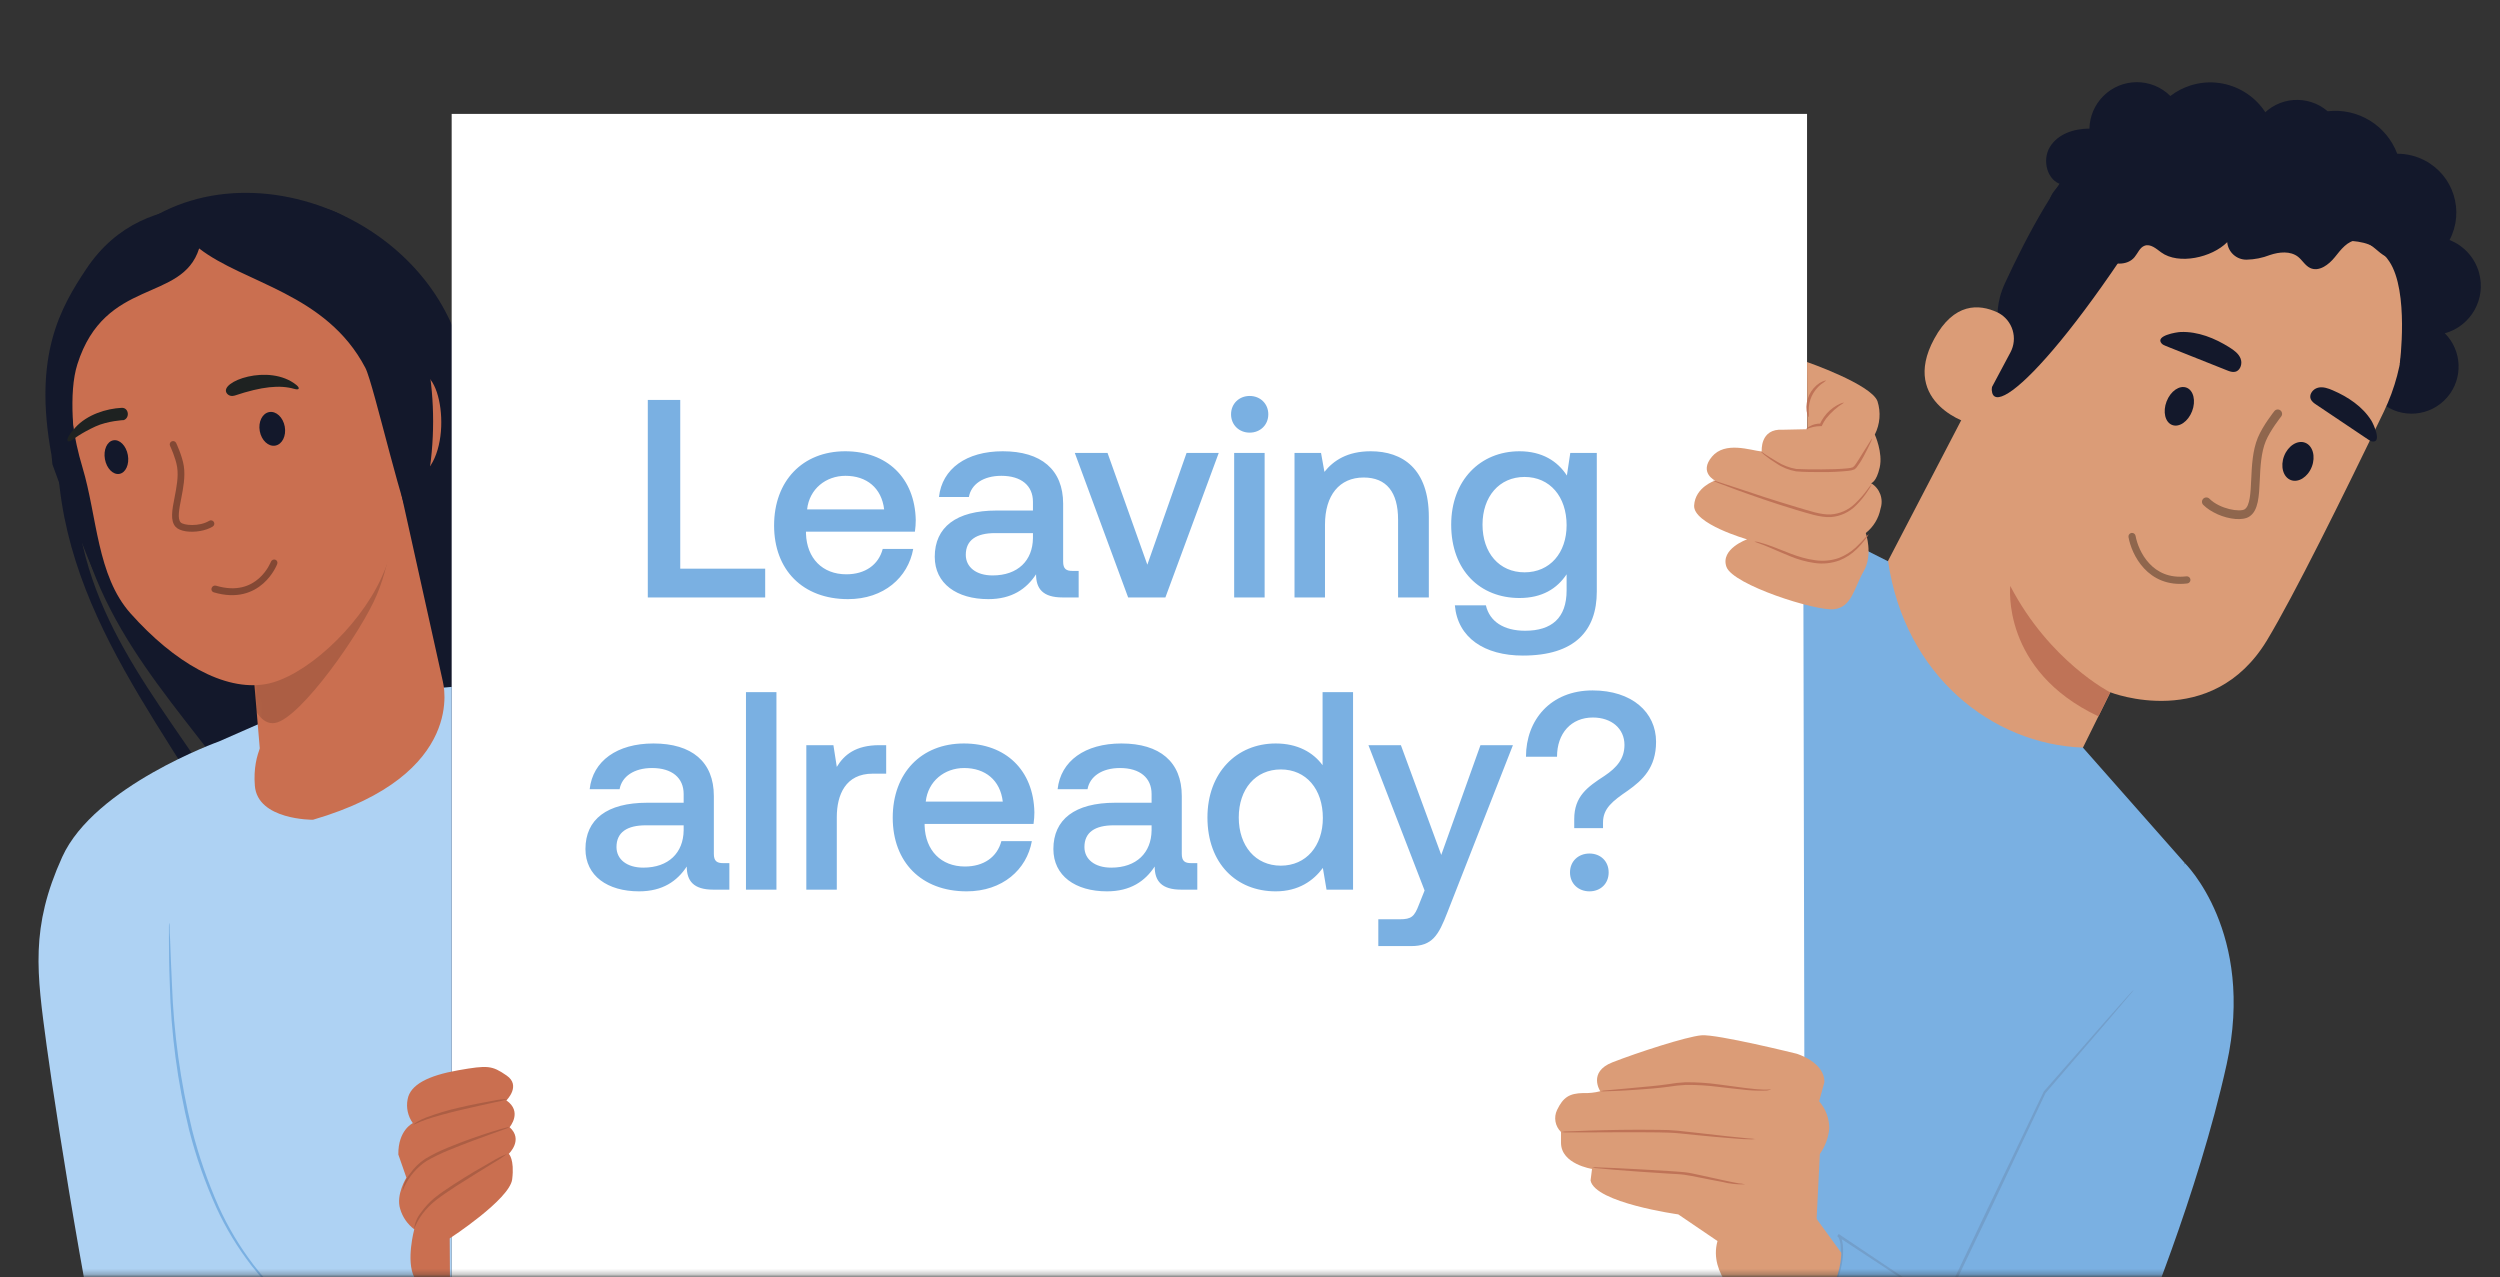<svg width="462" height="236" viewBox="0 0 462 236" fill="none" xmlns="http://www.w3.org/2000/svg">
<rect x="0" y="0" width="462" height="236" fill="#333333" stroke="none"/>
<g clip-path="url(#clip0_27425_11057)">
<path d="M42.984 156.808C29.018 131.627 7.352 108.404 10.988 74.978L54.852 50.687C97.782 130.591 128.526 229.995 88.539 213.807C87.164 214.841 86.569 216.586 86.24 218.448C86.324 216.404 86.698 214.43 88.431 213.764C84.525 212.171 79.95 209.481 74.653 205.564C66.597 185.572 60.874 171.128 49.278 153.627C36.524 133.698 19.901 120.08 14.511 96.689C18.071 119.736 34.398 134.911 45.814 155.502C56.242 173.598 72.526 200.452 79.116 220.62C83.014 223.919 84.758 224.512 85.552 223.758C84.922 226.784 83.276 227.825 76.265 221.901C69.665 201.734 53.404 174.914 42.976 156.818L42.984 156.808Z" fill="#13182B"/>
<path d="M73.026 207.855C65.817 199.988 20.623 64.301 17.866 50.007C36.003 23.21 79.201 36.797 85.71 66.857C95.833 102.316 112.352 115.333 115.611 122.21C118.943 126.407 125.041 135.055 125.494 146.507C125.792 153.131 124.919 159.623 124.271 166.172C124.352 172.721 128.658 181.825 132.205 186.936C133.154 190.141 144.7 200.683 141.016 208.084L73.027 207.863L73.026 207.855Z" fill="#13182B"/>
<mask id="mask0_27425_11057" style="mask-type:luminance" maskUnits="userSpaceOnUse" x="-26" y="-38" width="493" height="274">
<path d="M466.943 235.757H-26V-38H466.943V235.757Z" fill="white"/>
</mask>
<g mask="url(#mask0_27425_11057)">
<path d="M333.941 21.049H83.469V275.818H333.941V21.049Z" fill="white"/>
<path d="M40.489 137.01C40.489 137.01 17.439 145.267 11.501 158.359C5.563 171.451 6.806 179.758 8.617 193.221C10.427 206.694 18.404 257.187 22.206 265.876C25.175 272.645 29.013 281.333 48.83 278.237C68.646 275.13 83.479 272.819 83.479 272.819V126.931C83.479 126.931 84.521 126.917 68.747 128.051C58.803 128.77 48.482 133.497 48.482 133.497L40.489 137.01Z" fill="#AED2F3"/>
<path d="M31.292 170.579C31.328 170.841 31.352 171.102 31.352 171.364C31.352 171.92 31.352 172.672 31.436 173.61C31.509 175.539 31.605 178.373 31.774 181.851C32.1 190.909 33.343 199.914 35.492 208.765C36.723 213.616 38.376 218.38 40.428 223.013C42.142 226.784 44.29 230.382 46.848 233.739C48.574 235.996 50.493 238.121 52.593 240.094C53.317 240.814 53.957 241.315 54.331 241.675C54.548 241.849 54.753 242.046 54.934 242.253C54.693 242.1 54.464 241.937 54.258 241.751C53.836 241.403 53.184 240.934 52.436 240.225C50.264 238.296 48.272 236.181 46.51 233.935C43.916 230.578 41.731 226.981 39.993 223.187C37.893 218.543 36.216 213.758 34.961 208.874C32.788 199.979 31.593 190.92 31.376 181.818C31.243 178.341 31.219 175.517 31.219 173.577V171.32C31.219 171.07 31.219 170.819 31.268 170.579H31.292Z" fill="#7AB0E2"/>
<path d="M93.584 203.348C93.584 203.348 96.353 200.634 93.627 198.759C90.902 196.884 90.139 196.829 84.667 197.789C79.195 198.748 75.783 200.437 75.325 203.174C75.03 204.7 75.379 206.291 76.295 207.556C76.295 207.556 73.548 208.842 73.613 213.355L75.107 217.639C75.107 217.639 73.112 220.79 73.962 223.439C74.398 224.932 75.314 226.24 76.556 227.178C76.556 227.178 74.987 232.977 76.556 236.029C78.126 239.081 83.206 245.393 83.206 245.393L83.108 228.856C83.108 228.856 94.194 221.651 94.652 217.934C95.11 214.216 94.02 213.224 94.02 213.224C94.02 213.224 96.778 210.63 94.172 208.308C94.194 208.264 96.614 205.452 93.573 203.348H93.584Z" fill="#CA6F50"/>
<path d="M93.715 213.235C92.832 213.9 91.905 214.5 90.946 215.045C89.213 216.124 86.803 217.585 84.176 219.274C82.868 220.125 81.647 220.953 80.579 221.782C79.652 222.512 78.824 223.351 78.104 224.289C77.625 224.921 77.211 225.608 76.873 226.327C76.775 226.6 76.655 226.872 76.524 227.134C76.644 226.011 77.091 224.943 77.81 224.071C78.508 223.079 79.325 222.185 80.252 221.411C81.32 220.55 82.552 219.71 83.871 218.86C86.487 217.16 88.94 215.742 90.728 214.74C91.676 214.151 92.679 213.649 93.715 213.235Z" fill="#AC5E44"/>
<path d="M94.205 208.264C93.933 208.428 93.638 208.559 93.333 208.646L90.902 209.518C88.864 210.259 86.073 211.262 82.977 212.538C81.549 213.115 80.154 213.791 78.813 214.554C77.069 215.721 75.663 217.334 74.758 219.22C74.507 219.776 74.431 220.103 74.387 220.092C74.529 218.904 75.019 217.77 75.793 216.865C76.535 215.797 77.472 214.87 78.562 214.162C79.914 213.355 81.32 212.657 82.77 212.08C85.844 210.793 88.7 209.845 90.771 209.18C91.818 208.853 92.657 208.613 93.246 208.461C93.551 208.362 93.867 208.308 94.183 208.286L94.205 208.264Z" fill="#AC5E44"/>
<path d="M93.791 203.108C92.952 203.403 92.09 203.61 91.218 203.751C89.627 204.111 87.436 204.58 85.005 205.158C82.574 205.735 80.426 206.324 78.889 206.847C77.352 207.37 76.491 207.872 76.448 207.817C76.404 207.763 76.633 207.621 77.003 207.36C77.559 207.033 78.148 206.738 78.758 206.509C80.753 205.757 82.803 205.147 84.885 204.678C87.316 204.1 89.529 203.708 91.142 203.413C92.003 203.217 92.897 203.119 93.78 203.119L93.791 203.108Z" fill="#AC5E44"/>
<path d="M440.052 74.4C443.726 77.496 449.209 77.027 452.305 73.354C455.216 69.898 454.998 64.785 451.804 61.592C456.644 60.251 459.478 55.236 458.126 50.396C457.363 47.638 455.346 45.404 452.676 44.357C455.477 39.037 453.439 32.464 448.119 29.663C446.538 28.834 444.794 28.398 443.006 28.409C441.033 23.155 435.735 19.917 430.154 20.56C426.513 17.432 421.019 17.846 417.891 21.498C416.016 23.678 415.34 26.654 416.092 29.434" fill="#13182B"/>
<path d="M424.191 27.057L425.848 28.027C442.516 37.773 448.915 58.681 440.532 76.079C432.738 92.267 423.919 110.046 418.97 118.277C408.712 135.315 389.984 127.935 389.984 127.935L379.356 149.421L356.583 153.977L338.444 123.76L378.494 46.799C387.4 28.082 405.703 17.65 424.18 27.046L424.191 27.057Z" fill="#DB9C77"/>
<path d="M389.984 127.957C389.984 127.957 378.789 122.266 371.496 108.28C371.496 108.28 369.763 123.902 387.793 132.383L389.973 127.957H389.984Z" fill="#BF7357"/>
<path d="M443.475 67.26C443.475 67.26 445.23 53.852 441.546 48.325C437.044 41.621 430.318 46.919 425.314 41.752C420.311 36.585 416.016 30.153 407.208 31.221C397.549 32.366 398.618 37.74 393.745 45.131C374.014 75.032 363.266 80.461 370.166 64.982C370.918 63.281 367.266 59.433 370.526 52.315C374.788 43.082 380.642 32.29 386.223 27.188C390.921 22.926 396.012 21.051 403.676 20.2C415.776 18.849 427.429 25.487 434.831 30.829C442.232 36.17 452.076 54.222 443.486 67.271L443.475 67.26Z" fill="#13182B"/>
<path d="M371.518 65.145C372.935 62.518 371.954 59.248 369.327 57.831C369.25 57.787 369.185 57.754 369.109 57.722C365.729 56.152 361.096 55.89 357.444 62.616C350.947 74.575 364.301 78.619 364.497 78.292C364.694 77.965 368.836 70.16 371.518 65.145Z" fill="#DB9C77"/>
<path d="M385.046 42.537C385.951 44.466 386.975 46.483 388.665 47.736C390.355 48.99 393.112 49.164 394.464 47.518C395.075 46.788 395.434 45.72 396.339 45.404C397.418 45.022 398.465 45.959 399.381 46.635C402.585 48.99 408.777 47.605 411.59 44.749C411.753 46.603 413.323 48.02 415.187 47.987C416.659 47.954 418.119 47.66 419.482 47.126C421.204 46.548 423.265 46.341 424.693 47.464C425.488 48.107 426.001 49.088 426.917 49.524C428.541 50.287 430.35 48.925 431.473 47.529C432.596 46.134 433.817 44.455 435.615 44.39C437.272 44.324 438.581 45.687 439.878 46.733C441.175 47.78 443.203 48.51 444.369 47.333C444.936 46.657 445.197 45.774 445.088 44.902C444.827 40.836 441.807 37.468 437.796 36.77C439.365 30.371 435.463 23.907 429.053 22.326C425.979 21.574 422.741 22.064 420.027 23.7C418.01 17.323 411.208 13.78 404.82 15.786C403.468 16.211 402.204 16.876 401.081 17.737C397.647 14.325 392.088 14.336 388.676 17.77C387.084 19.361 386.179 21.509 386.125 23.765C383.302 23.765 380.282 24.735 378.81 27.177C377.339 29.619 378.298 33.38 381.012 34.11C378.68 35.44 377.873 38.416 379.214 40.749C380.544 43.082 383.52 43.888 385.852 42.547" fill="#13182B"/>
<path d="M403.763 159.504L384.926 138.16C368.138 137.539 352.027 124.861 348.92 103.735L333.386 95.886L333.244 98.295L333.626 286.73C333.626 286.73 374.134 234.198 374.134 233.304C374.134 232.41 403.741 159.515 403.741 159.515L403.763 159.504Z" fill="#7AB0E2"/>
<path d="M339.589 228.257L359.025 241.393L385.82 189.013L403.763 159.504C403.763 159.504 416.855 172.313 411.492 196.655C406.128 220.997 395.249 246.712 395.249 246.712L389.395 262.813C389.395 262.813 385.068 278.478 379.977 283.329C374.886 288.18 357.913 291.81 349.672 287.7C341.431 283.579 323.848 251.77 323.848 251.77C335.446 244.859 342.205 234.852 339.589 228.257Z" fill="#7AB0E2"/>
<path opacity="0.2" d="M394.29 182.952C394.203 183.083 394.115 183.203 394.017 183.323L393.156 184.348L389.875 188.217L378.058 201.953V201.909L367.321 224.605C364.421 230.59 361.729 236.302 359.232 241.502L359.134 241.196C362.873 243.191 366.285 245.753 369.25 248.783C371.583 251.16 373.534 253.885 375.05 256.85C376.031 258.78 376.805 260.807 377.382 262.9C377.59 263.62 377.677 264.208 377.764 264.579C377.818 264.764 377.851 264.96 377.873 265.157C377.797 264.971 377.731 264.786 377.699 264.601C377.579 264.219 377.459 263.631 377.23 262.944C376.598 260.883 375.791 258.889 374.799 256.981C373.273 254.059 371.321 251.389 369 249.045C366.024 246.069 362.622 243.562 358.894 241.6L358.698 241.491L358.796 241.283L366.841 224.365C370.798 216.069 374.57 208.308 377.688 201.713L389.679 188.043L393.047 184.249L393.941 183.279C394.039 183.159 394.148 183.05 394.268 182.952H394.29Z" fill="#555A6E"/>
<path opacity="0.2" d="M339.065 276.21C338.946 276.079 338.837 275.927 338.749 275.774C338.531 275.436 338.237 275 337.877 274.444C337.103 273.245 336.024 271.545 334.672 269.43C331.936 265.08 328.11 259.008 323.651 251.89L323.521 251.672L323.739 251.552C328.241 249.274 332.252 246.113 335.523 242.254C337.212 240.215 338.52 237.882 339.392 235.386C339.796 234.198 340.036 232.966 340.123 231.723C340.177 231.124 340.177 230.524 340.123 229.925C340.079 229.641 340.025 229.358 339.927 229.085C339.872 228.845 339.741 228.627 339.567 228.453L339.818 228.061L356.878 239.496L361.707 242.81L362.993 243.703C363.146 243.802 363.298 243.922 363.429 244.041C363.266 243.965 363.102 243.878 362.96 243.769L361.63 242.94L356.681 239.736L339.512 228.453L339.763 228.061C340.047 228.289 340.243 228.595 340.33 228.944C340.428 229.26 340.504 229.587 340.537 229.914C340.613 230.557 340.635 231.2 340.592 231.843C340.504 233.13 340.254 234.405 339.85 235.626C338.989 238.177 337.681 240.564 335.98 242.646C332.667 246.56 328.6 249.754 324.022 252.054L324.109 251.727L334.978 269.354L338.073 274.444L338.88 275.807C338.946 275.938 339 276.079 339.055 276.21H339.065Z" fill="#555A6E"/>
<path d="M335.196 224.561L334.171 225.117L324 233.271C324 233.271 322.005 240.041 322.071 240.466C322.136 240.891 326.736 250.386 326.736 250.386C340.711 242.166 340.265 231.505 340.265 231.505C340.265 231.505 335.719 225.259 335.196 224.55V224.561Z" fill="#DB9C77"/>
<path d="M295.723 201.647C295.723 201.647 293.379 198.116 297.98 196.317C302.58 194.518 311.584 191.586 314.407 191.324C317.231 191.063 332.012 194.725 332.012 194.725C332.012 194.725 337.212 196.251 337.147 199.991L336.177 203.522C337.387 204.907 338.052 206.684 338.052 208.526C337.899 210.227 337.299 211.862 336.307 213.257L335.708 225.281C335.708 225.281 335.174 233.98 331.838 237.49C328.502 241 323.03 240.084 323.03 240.084L322.06 240.444C322.06 240.444 315.65 235.55 317.394 229.347L310.145 224.42C310.145 224.42 294.742 222.283 293.935 218.152L294.208 216.015C294.208 216.015 288.474 215.154 288.474 211.186V209.191C287.384 208.134 287.089 206.498 287.744 205.125C288.877 202.781 290 202.051 292.573 201.996C293.619 202.04 294.677 201.931 295.69 201.669L295.723 201.647Z" fill="#DB9C77"/>
<path d="M322.441 218.871C321.046 218.915 319.651 218.773 318.299 218.424C317.024 218.206 315.53 217.89 313.851 217.563C313.023 217.399 312.14 217.225 311.246 217.094C310.352 216.963 309.382 216.963 308.401 216.887C304.477 216.647 300.934 216.386 298.361 216.179L295.331 215.906C294.949 215.895 294.578 215.841 294.219 215.732C294.589 215.688 294.971 215.688 295.342 215.732L298.394 215.851C300.966 215.971 304.509 216.168 308.423 216.407C309.393 216.484 310.352 216.516 311.322 216.625C312.293 216.734 313.121 216.942 313.96 217.116L318.375 218.086C319.629 218.37 320.643 218.555 321.351 218.686C321.722 218.708 322.082 218.762 322.441 218.849V218.871Z" fill="#BF7357"/>
<path d="M324.414 210.488C323.946 210.565 323.466 210.586 322.997 210.532C322.093 210.532 320.774 210.412 319.127 210.281C317.481 210.15 315.574 209.976 313.437 209.758L310.08 209.42C308.935 209.311 307.714 209.3 306.471 209.267C301.511 209.202 297.02 209.267 293.761 209.267H289.891C289.422 209.278 288.953 209.267 288.485 209.202C288.953 209.104 289.422 209.06 289.891 209.071C290.796 209.071 292.115 208.973 293.761 208.929C297.02 208.831 301.49 208.722 306.482 208.799C307.725 208.799 308.935 208.842 310.123 208.962L313.481 209.333L319.149 209.976L323.019 210.368C323.477 210.39 323.946 210.434 324.404 210.499L324.414 210.488Z" fill="#BF7357"/>
<path d="M327.271 201.331C326.878 201.495 326.453 201.571 326.039 201.549C324.905 201.582 323.76 201.538 322.627 201.419C321.199 201.288 319.498 201.07 317.623 200.863C315.596 200.601 313.557 200.47 311.519 200.492C310.461 200.547 309.415 200.656 308.368 200.83C307.333 200.972 306.352 201.07 305.403 201.157C303.474 201.32 301.795 201.429 300.367 201.517C298.939 201.604 297.772 201.648 296.977 201.658C296.562 201.702 296.148 201.702 295.734 201.658C296.137 201.549 296.552 201.495 296.966 201.484L300.345 201.179L305.349 200.71C306.319 200.612 307.278 200.503 308.248 200.361C309.306 200.176 310.363 200.056 311.442 200.001C313.514 199.98 315.585 200.121 317.634 200.405L322.616 201.07C324.033 201.244 325.188 201.353 325.984 201.364C326.78 201.375 327.249 201.277 327.271 201.32V201.331Z" fill="#BF7357"/>
<path d="M333.94 66.9C333.94 66.9 345.778 71.01 346.956 74.139C347.61 76.177 347.435 78.39 346.465 80.308C346.465 80.308 347.991 83.644 347.37 86.391C346.749 89.138 345.778 89.291 345.778 89.291C347.392 90.261 348.111 92.212 347.523 94C347.185 95.777 346.214 97.379 344.797 98.502C344.797 98.502 346.171 102.514 344.416 105.544C342.661 108.575 342.257 112.205 338.922 112.586C335.586 112.968 320.237 108.084 319.049 104.759C317.861 101.435 322.864 99.669 322.864 99.669C322.864 99.669 312.879 96.823 313.075 93.412C313.272 89.999 316.945 88.811 316.945 88.811C316.945 88.811 313.915 87.34 316.357 84.407C318.798 81.475 323.508 83.23 325.568 83.437C325.568 83.437 325.175 79.131 329.481 79.415L333.983 79.317L333.94 66.911V66.9Z" fill="#DB9C77"/>
<path d="M345.953 81.082C345.876 81.399 345.757 81.693 345.593 81.976C345.331 82.532 344.939 83.35 344.405 84.331C344.143 84.811 343.849 85.356 343.435 85.901C343.249 86.228 343.009 86.511 342.715 86.74C342.355 86.882 341.974 86.98 341.581 87.013C339.979 87.176 338.366 87.252 336.752 87.242C335.052 87.242 333.438 87.242 331.923 87.111C330.604 86.882 329.351 86.38 328.25 85.617C327.497 85.159 326.767 84.647 326.08 84.091C325.601 83.699 325.361 83.448 325.383 83.426C325.677 83.568 325.949 83.742 326.189 83.939C326.713 84.276 327.454 84.767 328.413 85.323C329.492 85.999 330.691 86.446 331.945 86.664C333.406 86.74 335.019 86.751 336.709 86.74C338.398 86.729 340.012 86.697 341.451 86.544C341.778 86.522 342.105 86.457 342.421 86.348C342.661 86.162 342.857 85.922 343.01 85.661C343.38 85.127 343.685 84.614 343.98 84.135C345.211 82.227 345.876 81.028 345.942 81.061L345.953 81.082Z" fill="#BF7357"/>
<path d="M340.742 74.433C339.499 75.207 338.387 76.188 337.472 77.332C337.177 77.736 336.927 78.161 336.72 78.608L336.654 78.75H336.491C335.542 78.75 334.605 78.957 333.744 79.36C333.744 79.36 333.918 79.066 334.387 78.804C335.03 78.433 335.771 78.248 336.523 78.281L336.294 78.423C336.502 77.932 336.763 77.474 337.079 77.049C337.712 76.155 338.529 75.425 339.488 74.891C340.219 74.477 340.731 74.368 340.753 74.422L340.742 74.433Z" fill="#BF7357"/>
<path d="M337.45 70.312C337.45 70.378 337.079 70.607 336.48 71.054C335.771 71.642 335.194 72.383 334.801 73.223C334.42 74.062 334.223 74.978 334.245 75.904C334.278 76.297 334.278 76.7 334.245 77.093C334.191 77.093 333.962 76.689 333.864 75.937C333.624 73.91 334.55 71.915 336.251 70.781C336.949 70.378 337.461 70.269 337.461 70.323L337.45 70.312Z" fill="#BF7357"/>
<path d="M345.909 89.454C345.735 89.847 345.517 90.228 345.266 90.577C344.634 91.58 343.892 92.507 343.053 93.346C341.799 94.643 340.099 95.439 338.3 95.559C336.24 95.635 334.169 94.861 331.999 94.251C327.661 92.943 323.791 91.569 320.989 90.555C319.594 90.054 318.471 89.585 317.697 89.324C317.294 89.182 316.891 89.007 316.52 88.8C316.945 88.866 317.359 88.975 317.763 89.127L321.109 90.218C323.933 91.188 327.813 92.452 332.141 93.749C334.31 94.371 336.371 95.134 338.278 95.069C339.979 94.97 341.592 94.251 342.813 93.063C343.653 92.267 344.427 91.384 345.102 90.446C345.342 90.087 345.615 89.749 345.909 89.444V89.454Z" fill="#BF7357"/>
<path d="M345.32 98.764C345.179 99.047 345.015 99.309 344.808 99.549C344.296 100.236 343.729 100.89 343.118 101.478C342.214 102.372 341.135 103.081 339.946 103.56C338.475 104.105 336.883 104.269 335.324 104.04C333.787 103.822 332.294 103.408 330.855 102.808C329.536 102.285 328.38 101.762 327.41 101.347C325.481 100.497 324.205 100.148 324.216 100.072C324.543 100.072 324.87 100.127 325.186 100.236C326.004 100.454 326.8 100.715 327.595 101.02C329.59 101.729 332.25 103.102 335.433 103.528C336.916 103.746 338.42 103.604 339.826 103.113C340.971 102.666 342.017 102.012 342.933 101.184C344.448 99.756 345.244 98.677 345.32 98.753V98.764Z" fill="#BF7357"/>
</g>
<path d="M414.179 66.708C414.156 66.564 414.123 66.425 414.076 66.298C413.727 65.366 412.869 64.739 412.025 64.209C409.303 62.494 406.175 61.226 402.965 61.354C402.229 61.379 398.184 62.041 399.475 63.481C399.679 63.707 399.972 63.826 400.257 63.942C404.018 65.439 407.78 66.937 411.541 68.435C412.019 68.629 412.534 68.819 413.044 68.711C413.877 68.537 414.298 67.566 414.179 66.708Z" fill="#13182B"/>
<path d="M427.986 71.787C428.111 71.727 428.238 71.678 428.363 71.647C429.282 71.419 430.235 71.756 431.105 72.133C433.914 73.347 436.59 75.12 438.215 77.707C438.591 78.299 440.246 81.828 438.422 81.59C438.135 81.551 437.884 81.385 437.64 81.224C434.443 79.077 431.246 76.931 428.049 74.785C427.64 74.514 427.214 74.212 427.024 73.754C426.713 73.007 427.249 72.154 427.986 71.787Z" fill="#13182B"/>
<path d="M401.411 78.535C402.712 79.037 404.362 77.9 405.097 75.996C405.832 74.092 405.373 72.141 404.073 71.639C402.772 71.138 401.122 72.275 400.387 74.179C399.652 76.083 400.11 78.034 401.411 78.535Z" fill="#13182B"/>
<path d="M427.224 86.251C426.491 88.153 424.741 89.258 423.333 88.711C421.925 88.164 421.369 86.179 422.102 84.277C422.836 82.376 424.586 81.27 425.994 81.817C427.402 82.364 427.958 84.349 427.224 86.251Z" fill="#13182B"/>
<path d="M409.787 95.023C408.786 94.58 407.858 93.997 407.163 93.301C406.849 92.989 406.847 92.48 407.159 92.164C407.471 91.849 407.979 91.846 408.294 92.158C410.266 94.111 413.975 94.671 414.828 94.108C415.796 93.456 415.912 91.098 416.025 88.598C416.139 86.098 416.264 83.279 417.244 80.893C418.182 78.627 420.223 76.084 420.306 75.969C420.586 75.628 421.087 75.569 421.436 75.853C421.776 76.133 421.834 76.634 421.55 76.984C421.538 77.011 419.572 79.458 418.717 81.512C417.844 83.632 417.717 86.31 417.61 88.672C417.473 91.712 417.356 94.341 415.703 95.446C414.478 96.266 411.957 95.993 409.774 95.028L409.787 95.023Z" fill="black" fill-opacity="0.35"/>
<path fill-rule="evenodd" clip-rule="evenodd" d="M393.885 98.489C394.245 98.424 394.59 98.665 394.654 99.026C394.904 100.435 395.686 102.516 397.195 104.134C398.678 105.725 400.874 106.884 404.055 106.507C404.419 106.464 404.749 106.724 404.792 107.088C404.835 107.452 404.575 107.782 404.211 107.825C400.57 108.257 397.967 106.909 396.224 105.039C394.505 103.196 393.632 100.861 393.347 99.258C393.283 98.897 393.524 98.553 393.885 98.489Z" fill="black" fill-opacity="0.35"/>
<path d="M81.871 126.085C81.871 126.085 79.639 140.063 66.595 142.424C54.423 144.632 48.839 148.165 48.839 148.165L45.327 106.596L72.935 85.787L81.871 126.085Z" fill="#CA6F50"/>
<mask id="mask1_27425_11057" style="mask-type:alpha" maskUnits="userSpaceOnUse" x="45" y="85" width="39" height="64">
<path d="M83.333 132.608C83.333 132.608 78.799 138.764 66.037 141.074C54.127 143.234 48.538 148.844 48.538 148.844L45.226 106.017L72.24 85.656L83.333 132.608Z" fill="#CA6F50"/>
</mask>
<g mask="url(#mask1_27425_11057)">
<path d="M71.824 87.505C73.249 95.347 72.475 103.022 69.694 109.796C66.886 116.645 55.541 132.783 50.844 133.602C45.622 134.514 44.593 120.642 39.061 113.928C34.758 108.708 34.699 100.685 32.744 93.96C28.059 77.843 33.224 61.468 43.75 59.539C64.231 55.793 68.967 71.729 71.828 87.495L71.824 87.505Z" fill="black" fill-opacity="0.15"/>
</g>
<path d="M73.106 76.703C75.036 87.331 74.73 97.542 70.472 106.814C66.17 116.187 56.09 125.206 49.128 126.421C41.398 127.772 32.152 122.366 24.127 113.36C17.888 106.359 17.973 95.453 15.235 86.356C8.668 64.546 16.663 42.172 32.251 39.32C62.578 33.773 69.229 55.34 73.101 76.709L73.106 76.703Z" fill="#CA6F50"/>
<path d="M71.407 73.312C71.407 73.312 73.908 68.079 78.102 69.115C82.558 70.21 83.674 87.499 75.466 88.86C70.977 89.604 71.402 73.313 71.402 73.313L71.407 73.312Z" fill="#CA6F50"/>
<path d="M81.849 126.045C81.849 126.045 86.571 143.105 57.835 151.493C57.835 151.493 47.602 151.578 47.096 145.202C46.589 138.826 49.568 135.657 49.568 135.657L81.849 126.045Z" fill="#CA6F50"/>
<path d="M9.514 84.087C6.097 65.723 11.158 56.896 15.921 49.736C27.332 32.603 47.766 39.764 54.566 38.337C70.671 34.956 87.294 66.844 76.713 98.045C74.854 96.895 69.092 70.985 67.52 67.981C60.301 54.184 45.087 52.364 36.801 45.911C33.654 55.967 19.392 51.239 14.301 67.309C10.95 77.88 17.829 101.819 18.25 106.671C18.574 110.387 9.688 85.817 9.688 85.817L9.514 84.087Z" fill="#13182B"/>
<path d="M19.39 84.855C19.079 83.141 19.776 81.58 20.946 81.368C22.116 81.156 23.317 82.373 23.627 84.086C23.938 85.799 23.241 87.361 22.071 87.573C20.901 87.785 19.7 86.568 19.39 84.855Z" fill="#13182B"/>
<path d="M52.623 78.83C52.935 80.543 52.153 82.117 50.877 82.35C49.6 82.582 48.315 81.382 48.004 79.669C47.692 77.956 48.474 76.383 49.75 76.15C51.026 75.916 52.311 77.117 52.623 78.83Z" fill="#13182B"/>
<path d="M54.389 71.868C55.387 72.157 55.436 71.677 54.759 71.135C49.735 67.082 40.296 70.559 41.93 72.707C42.274 73.16 42.861 73.273 43.377 73.101C48.414 71.418 51.716 71.101 54.389 71.868Z" fill="#1E2221"/>
<path d="M17.636 78.812C19.89 77.777 22.937 77.612 22.854 77.644C24.061 77.207 23.781 75.308 22.495 75.367C19.657 75.503 16.114 76.604 13.915 79.01C11.65 81.489 12.513 81.888 13.253 81.376C13.329 81.304 14.967 80.037 17.636 78.812Z" fill="#1E2221"/>
<path fill-rule="evenodd" clip-rule="evenodd" d="M39.104 108.669C39.222 108.33 39.585 108.136 39.914 108.234C43.806 109.394 46.308 108.249 47.847 106.889C48.634 106.195 49.188 105.425 49.547 104.826C49.725 104.528 49.853 104.274 49.935 104.099C49.976 104.011 50.006 103.943 50.024 103.899C50.034 103.876 50.04 103.86 50.044 103.85L50.048 103.841L50.048 103.84L50.048 103.84L50.048 103.84C50.175 103.504 50.541 103.319 50.868 103.425C51.194 103.532 51.356 103.891 51.23 104.227L50.639 104.034C51.23 104.227 51.23 104.228 51.23 104.228L51.229 104.229L51.228 104.231L51.226 104.238L51.218 104.259C51.211 104.277 51.201 104.301 51.188 104.331C51.163 104.392 51.126 104.477 51.076 104.583C50.977 104.795 50.827 105.09 50.622 105.434C50.212 106.12 49.571 107.012 48.649 107.827C46.771 109.486 43.803 110.747 39.487 109.46C39.157 109.362 38.986 109.008 39.104 108.669Z" fill="black" fill-opacity="0.35"/>
<path d="M37.018 98.129C37.852 97.975 38.66 97.705 39.31 97.309C39.602 97.13 39.699 96.751 39.519 96.454C39.34 96.162 38.96 96.065 38.663 96.245C36.821 97.359 33.912 97.111 33.378 96.525C32.761 95.857 33.111 94.058 33.485 92.156C33.854 90.254 34.273 88.103 33.969 86.124C33.675 84.244 32.601 81.958 32.552 81.863C32.406 81.552 32.032 81.42 31.722 81.566C31.412 81.712 31.279 82.085 31.426 82.395C31.438 82.419 32.474 84.62 32.734 86.318C33.011 88.08 32.611 90.119 32.261 91.919C31.809 94.233 31.419 96.232 32.458 97.367C33.232 98.209 35.187 98.458 37.013 98.125L37.018 98.129Z" fill="black" fill-opacity="0.35"/>
<path d="M141.407 110.408H119.713V73.903H125.71V105.088H141.407V110.408ZM156.715 110.72C148.319 110.72 143.052 105.297 143.052 97.109C143.052 88.87 148.319 83.394 156.194 83.394C163.912 83.394 169.074 88.296 169.231 96.119C169.231 96.797 169.179 97.527 169.074 98.257H148.945V98.622C149.101 103.159 151.969 106.131 156.402 106.131C159.844 106.131 162.347 104.41 163.129 101.438H168.762C167.823 106.705 163.338 110.72 156.715 110.72ZM149.153 94.137H163.39C162.921 90.174 160.157 87.931 156.246 87.931C152.647 87.931 149.571 90.33 149.153 94.137ZM198.19 105.506H199.337V110.408H196.365C192.714 110.408 191.463 108.791 191.463 106.131C189.69 108.843 186.978 110.72 182.65 110.72C176.809 110.72 172.741 107.852 172.741 102.898C172.741 97.422 176.705 94.346 184.162 94.346H190.889V92.729C190.889 89.756 188.751 87.931 185.048 87.931C181.711 87.931 179.468 89.496 179.051 91.842H173.523C174.097 86.627 178.582 83.394 185.309 83.394C192.402 83.394 196.469 86.784 196.469 93.094V103.785C196.469 105.141 197.043 105.506 198.19 105.506ZM190.889 99.456V98.517H183.901C180.407 98.517 178.478 99.821 178.478 102.533C178.478 104.775 180.355 106.34 183.432 106.34C188.125 106.34 190.837 103.576 190.889 99.456ZM208.481 110.408L198.625 83.707H204.675L212.028 104.358L219.276 83.707H225.221L215.365 110.408H208.481ZM230.941 79.952C229.011 79.952 227.499 78.544 227.499 76.563C227.499 74.581 229.011 73.173 230.941 73.173C232.87 73.173 234.383 74.581 234.383 76.563C234.383 78.544 232.87 79.952 230.941 79.952ZM228.073 110.408V83.707H233.705V110.408H228.073ZM253.306 83.394C259.199 83.394 264.049 86.627 264.049 95.545V110.408H258.364V96.014C258.364 90.956 256.226 88.244 252.002 88.244C247.517 88.244 244.858 91.529 244.858 96.953V110.408H239.226V83.707H244.128L244.753 87.201C246.422 85.115 248.978 83.394 253.306 83.394ZM289.561 87.879L290.187 83.707H295.089V109.312C295.089 116.561 291.021 121.15 281.426 121.15C274.334 121.15 269.379 117.865 268.858 111.868H274.594C275.272 114.84 277.88 116.561 281.843 116.561C286.745 116.561 289.509 114.215 289.509 109.104V106.131C287.736 108.791 284.972 110.512 280.8 110.512C273.551 110.512 268.18 105.453 268.18 96.953C268.18 88.766 273.551 83.394 280.8 83.394C284.972 83.394 287.84 85.219 289.561 87.879ZM281.739 105.766C286.432 105.766 289.509 102.168 289.509 97.057C289.509 91.79 286.432 88.14 281.739 88.14C277.045 88.14 273.969 91.79 273.969 96.953C273.969 102.168 277.045 105.766 281.739 105.766ZM133.64 159.506H134.787V164.408H131.815C128.164 164.408 126.913 162.791 126.913 160.131C125.14 162.843 122.428 164.72 118.099 164.72C112.259 164.72 108.191 161.852 108.191 156.898C108.191 151.422 112.154 148.346 119.612 148.346H126.339V146.729C126.339 143.756 124.201 141.931 120.498 141.931C117.161 141.931 114.918 143.496 114.501 145.842H108.973C109.547 140.627 114.032 137.394 120.759 137.394C127.851 137.394 131.919 140.784 131.919 147.094V157.785C131.919 159.141 132.493 159.506 133.64 159.506ZM126.339 153.456V152.518H119.351C115.857 152.518 113.927 153.821 113.927 156.533C113.927 158.775 115.805 160.34 118.882 160.34C123.575 160.34 126.287 157.576 126.339 153.456ZM137.855 164.408V127.903H143.487V164.408H137.855ZM162.515 137.707H163.766V142.974H161.263C156.257 142.974 154.64 146.885 154.64 151.005V164.408H149.008V137.707H154.014L154.64 141.723C155.996 139.48 158.134 137.707 162.515 137.707ZM178.639 164.72C170.243 164.72 164.976 159.297 164.976 151.109C164.976 142.87 170.243 137.394 178.118 137.394C185.836 137.394 190.999 142.296 191.155 150.119C191.155 150.797 191.103 151.527 190.999 152.257H170.869V152.622C171.025 157.159 173.894 160.131 178.326 160.131C181.768 160.131 184.271 158.41 185.054 155.438H190.686C189.747 160.705 185.262 164.72 178.639 164.72ZM171.078 148.137H185.314C184.845 144.174 182.081 141.931 178.17 141.931C174.572 141.931 171.495 144.33 171.078 148.137ZM220.114 159.506H221.262V164.408H218.289C214.639 164.408 213.387 162.791 213.387 160.131C211.614 162.843 208.902 164.72 204.574 164.72C198.733 164.72 194.665 161.852 194.665 156.898C194.665 151.422 198.629 148.346 206.086 148.346H212.813V146.729C212.813 143.756 210.675 141.931 206.973 141.931C203.635 141.931 201.393 143.496 200.975 145.842H195.448C196.021 140.627 200.506 137.394 207.233 137.394C214.326 137.394 218.393 140.784 218.393 147.094V157.785C218.393 159.141 218.967 159.506 220.114 159.506ZM212.813 153.456V152.518H205.825C202.331 152.518 200.402 153.821 200.402 156.533C200.402 158.775 202.279 160.34 205.356 160.34C210.049 160.34 212.761 157.576 212.813 153.456ZM244.412 141.41V127.903H250.044V164.408H245.142L244.464 160.392C242.743 162.739 239.979 164.72 235.755 164.72C228.506 164.72 223.135 159.61 223.135 151.057C223.135 142.818 228.506 137.394 235.755 137.394C239.823 137.394 242.691 139.063 244.412 141.41ZM236.694 159.975C241.387 159.975 244.464 156.324 244.464 151.162C244.464 145.842 241.387 142.192 236.694 142.192C232 142.192 228.923 145.842 228.923 151.057C228.923 156.324 232 159.975 236.694 159.975ZM263.266 164.564L252.888 137.707H258.885L266.343 157.993L273.591 137.707H279.589L267.49 168.58C265.821 172.908 264.674 174.837 260.763 174.837H254.713V169.883H258.677C260.867 169.883 261.388 169.362 262.223 167.172L263.266 164.564ZM287.737 139.845H282.001C282.001 133.066 286.538 127.59 294.308 127.59C301.557 127.59 306.041 131.606 306.041 137.081C306.041 141.879 303.538 144.174 300.826 146.103C298.01 148.033 296.237 149.389 296.237 151.996V153.039H290.918V151.37C290.918 147.146 293.369 145.425 296.498 143.391C298.845 141.827 300.201 140.158 300.201 137.655C300.201 134.682 297.854 132.596 294.36 132.596C290.344 132.596 287.737 135.517 287.737 139.845ZM290.136 161.226C290.136 159.141 291.7 157.732 293.734 157.732C295.768 157.732 297.28 159.141 297.28 161.226C297.28 163.312 295.768 164.72 293.734 164.72C291.7 164.72 290.136 163.312 290.136 161.226Z" fill="#7AB0E2"/>
</g>
<defs>
<clipPath id="clip0_27425_11057">
<rect width="462" height="236" fill="white"/>
</clipPath>
</defs>
</svg>
